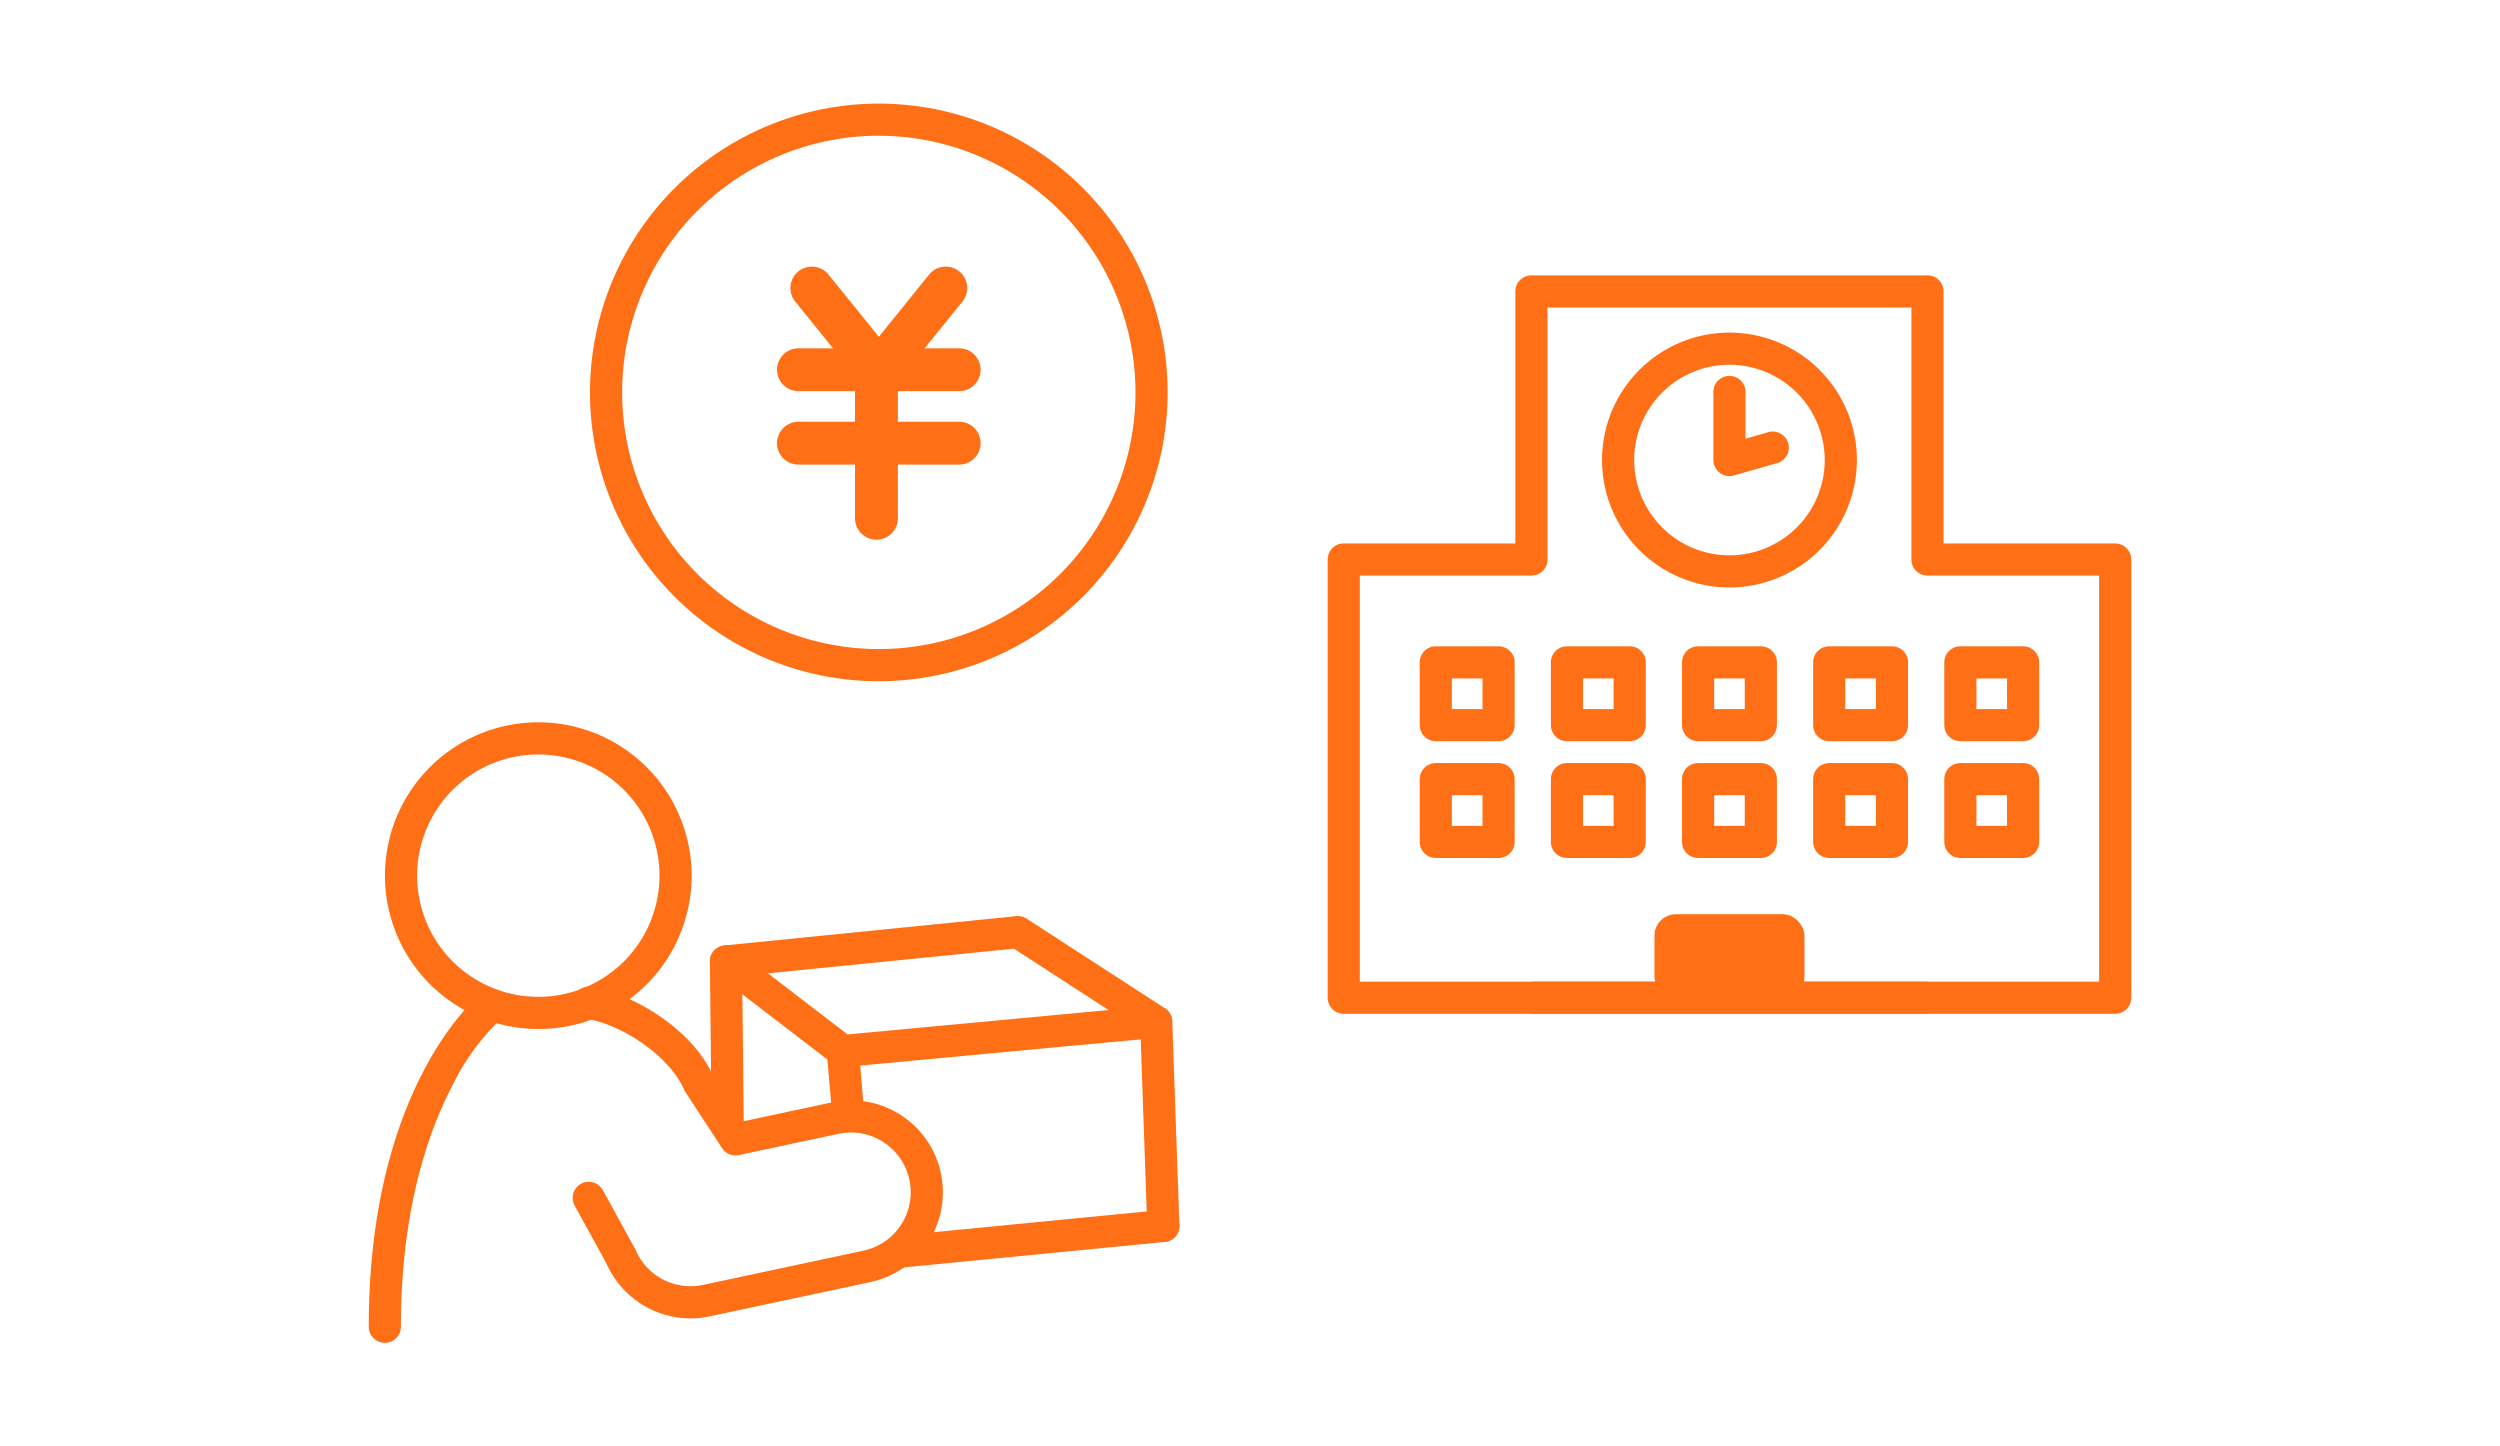 <svg xmlns="http://www.w3.org/2000/svg" xmlns:xlink="http://www.w3.org/1999/xlink" width="280" height="162" viewBox="0 0 280 162">
  <defs>
    <clipPath id="clip-path">
      <rect id="長方形_1788" data-name="長方形 1788" width="280" height="162" fill="none"/>
    </clipPath>
  </defs>
  <g id="icon-jracademy-online-point-03" clip-path="url(#clip-path)">
    <path id="パス_4055" data-name="パス 4055" d="M215.641,113.544H171.759a1.8,1.8,0,1,1,0-3.6h43.882a1.8,1.8,0,0,1,0,3.6" fill="#ff6f15"/>
    <path id="パス_4056" data-name="パス 4056" d="M167.839,83.014H160.81a1.8,1.8,0,0,1-1.8-1.8V74.186a1.8,1.8,0,0,1,1.8-1.8h7.029a1.8,1.8,0,0,1,1.8,1.8v7.028a1.8,1.8,0,0,1-1.8,1.8m-5.229-3.6h3.429V75.986H162.61Z" fill="#ff6f15"/>
    <path id="パス_4057" data-name="パス 4057" d="M182.526,83.014H175.5a1.8,1.8,0,0,1-1.8-1.8V74.186a1.8,1.8,0,0,1,1.8-1.8h7.028a1.8,1.8,0,0,1,1.8,1.8v7.028a1.8,1.8,0,0,1-1.8,1.8m-5.228-3.6h3.428V75.986H177.3Z" fill="#ff6f15"/>
    <path id="パス_4058" data-name="パス 4058" d="M197.214,83.014h-7.028a1.8,1.8,0,0,1-1.8-1.8V74.186a1.8,1.8,0,0,1,1.8-1.8h7.028a1.8,1.8,0,0,1,1.8,1.8v7.028a1.8,1.8,0,0,1-1.8,1.8m-5.228-3.6h3.429V75.986h-3.429Z" fill="#ff6f15"/>
    <path id="パス_4059" data-name="パス 4059" d="M211.9,83.014h-7.028a1.8,1.8,0,0,1-1.8-1.8V74.186a1.8,1.8,0,0,1,1.8-1.8H211.9a1.8,1.8,0,0,1,1.8,1.8v7.028a1.8,1.8,0,0,1-1.8,1.8m-5.228-3.6H210.1V75.986h-3.428Z" fill="#ff6f15"/>
    <path id="パス_4060" data-name="パス 4060" d="M226.59,83.014h-7.029a1.8,1.8,0,0,1-1.8-1.8V74.186a1.8,1.8,0,0,1,1.8-1.8h7.029a1.8,1.8,0,0,1,1.8,1.8v7.028a1.8,1.8,0,0,1-1.8,1.8m-5.229-3.6h3.429V75.986h-3.429Z" fill="#ff6f15"/>
    <path id="パス_4061" data-name="パス 4061" d="M167.839,96.094H160.81a1.8,1.8,0,0,1-1.8-1.8V87.266a1.8,1.8,0,0,1,1.8-1.8h7.029a1.8,1.8,0,0,1,1.8,1.8v7.028a1.8,1.8,0,0,1-1.8,1.8m-5.229-3.6h3.429V89.066H162.61Z" fill="#ff6f15"/>
    <path id="パス_4062" data-name="パス 4062" d="M182.526,96.094H175.5a1.8,1.8,0,0,1-1.8-1.8V87.266a1.8,1.8,0,0,1,1.8-1.8h7.028a1.8,1.8,0,0,1,1.8,1.8v7.028a1.8,1.8,0,0,1-1.8,1.8m-5.228-3.6h3.428V89.066H177.3Z" fill="#ff6f15"/>
    <path id="パス_4063" data-name="パス 4063" d="M197.214,96.094h-7.028a1.8,1.8,0,0,1-1.8-1.8V87.266a1.8,1.8,0,0,1,1.8-1.8h7.028a1.8,1.8,0,0,1,1.8,1.8v7.028a1.8,1.8,0,0,1-1.8,1.8m-5.228-3.6h3.429V89.066h-3.429Z" fill="#ff6f15"/>
    <path id="パス_4064" data-name="パス 4064" d="M211.9,96.094h-7.028a1.8,1.8,0,0,1-1.8-1.8V87.266a1.8,1.8,0,0,1,1.8-1.8H211.9a1.8,1.8,0,0,1,1.8,1.8v7.028a1.8,1.8,0,0,1-1.8,1.8m-5.228-3.6H210.1V89.066h-3.428Z" fill="#ff6f15"/>
    <path id="パス_4065" data-name="パス 4065" d="M226.59,96.094h-7.029a1.8,1.8,0,0,1-1.8-1.8V87.266a1.8,1.8,0,0,1,1.8-1.8h7.029a1.8,1.8,0,0,1,1.8,1.8v7.028a1.8,1.8,0,0,1-1.8,1.8m-5.229-3.6h3.429V89.066h-3.429Z" fill="#ff6f15"/>
    <path id="パス_4066" data-name="パス 4066" d="M236.9,113.544H150.5a1.8,1.8,0,0,1-1.8-1.8V62.666a1.8,1.8,0,0,1,1.8-1.8h19.22V32.642a1.8,1.8,0,0,1,1.8-1.8h44.36a1.8,1.8,0,0,1,1.8,1.8V60.866H236.9a1.8,1.8,0,0,1,1.8,1.8v49.078a1.8,1.8,0,0,1-1.8,1.8m-84.6-3.6h82.8V64.466H215.88a1.8,1.8,0,0,1-1.8-1.8V34.442H173.32V62.666a1.8,1.8,0,0,1-1.8,1.8H152.3Z" fill="#ff6f15"/>
    <path id="パス_4067" data-name="パス 4067" d="M193.7,65.795a14.271,14.271,0,1,1,14.271-14.272A14.288,14.288,0,0,1,193.7,65.795m0-24.943a10.671,10.671,0,1,0,10.671,10.671A10.683,10.683,0,0,0,193.7,40.852" fill="#ff6f15"/>
    <path id="パス_4068" data-name="パス 4068" d="M193.7,53.323a1.8,1.8,0,0,1-1.8-1.8V43.9a1.8,1.8,0,0,1,3.6,0v5.234l2.556-.73a1.8,1.8,0,0,1,.989,3.462l-4.85,1.386a1.825,1.825,0,0,1-.5.069" fill="#ff6f15"/>
    <rect id="長方形_1787" data-name="長方形 1787" width="16.8" height="9.389" rx="2.4" transform="translate(185.3 102.394)" fill="#ff6f15"/>
    <path id="パス_4069" data-name="パス 4069" d="M60.268,115.247a17.174,17.174,0,1,1,15.985-10.84,17.07,17.07,0,0,1-15.985,10.84M60.307,84.5a13.573,13.573,0,1,0,4.989.957,13.595,13.595,0,0,0-4.989-.957" fill="#ff6f15"/>
    <path id="パス_4070" data-name="パス 4070" d="M77.338,147.659a10.3,10.3,0,0,1-9.406-6.133l-3.545-6.456a1.8,1.8,0,1,1,3.154-1.733l3.585,6.528a1.693,1.693,0,0,1,.076.154,6.687,6.687,0,0,0,7.537,3.891l17.967-3.835a6.691,6.691,0,1,0-2.793-13.088l-11.157,2.381a1.8,1.8,0,0,1-1.885-.776l-4.133-6.329a1.729,1.729,0,0,1-.145-.272c-1.508-3.494-6.632-7.187-10.967-7.9a1.8,1.8,0,0,1,.589-3.552c4.8.794,11.328,4.787,13.618,9.883l3.377,5.172,9.951-2.124a10.292,10.292,0,1,1,4.3,20.13L79.493,147.43a10.289,10.289,0,0,1-2.155.229" fill="#ff6f15"/>
    <path id="パス_4071" data-name="パス 4071" d="M43.1,150.394a1.8,1.8,0,0,1-1.8-1.8c0-26.955,12.158-36.991,12.675-37.406A1.8,1.8,0,0,1,56.23,114a26.243,26.243,0,0,0-5.652,7.757c-2.59,5-5.678,13.713-5.678,26.842a1.8,1.8,0,0,1-1.8,1.8" fill="#ff6f15"/>
    <path id="パス_4072" data-name="パス 4072" d="M94.392,119.519a1.793,1.793,0,0,1-1.1-.372L80.211,109.11a1.8,1.8,0,0,1,.916-3.219l32.7-3.282a1.805,1.805,0,0,1,1.158.281l15.485,10.037a1.8,1.8,0,0,1-.81,3.3l-35.1,3.281a1.557,1.557,0,0,1-.167.008m-8.385-10.5,8.92,6.842,29.236-2.733-10.6-6.873Z" fill="#ff6f15"/>
    <path id="パス_4073" data-name="パス 4073" d="M81.5,127.594a1.8,1.8,0,0,1-1.8-1.781L79.507,107.7a1.8,1.8,0,0,1,1.781-1.819,1.779,1.779,0,0,1,1.819,1.78l.193,18.113a1.8,1.8,0,0,1-1.781,1.819Z" fill="#ff6f15"/>
    <path id="パス_4074" data-name="パス 4074" d="M100.7,141.994a1.8,1.8,0,0,1-1.789-1.625,1.745,1.745,0,0,1-.009-.176,1.8,1.8,0,0,1,1.626-1.79l29.593-2.888a1.81,1.81,0,0,1,1.966,1.617,1.71,1.71,0,0,1,.009.175,1.8,1.8,0,0,1-1.626,1.791l-29.593,2.887a1.749,1.749,0,0,1-.177.009" fill="#ff6f15"/>
    <path id="パス_4075" data-name="パス 4075" d="M94.866,124.973a1.8,1.8,0,0,1-1.791-1.643l-.477-5.454a1.8,1.8,0,0,1,3.586-.314l.477,5.454a1.8,1.8,0,0,1-1.636,1.95c-.054,0-.106.007-.159.007" fill="#ff6f15"/>
    <path id="パス_4076" data-name="パス 4076" d="M130.292,139.107a1.8,1.8,0,0,1-1.8-1.737l-.8-22.869a1.8,1.8,0,1,1,3.6-.126l.8,22.869a1.8,1.8,0,0,1-1.736,1.862h-.064" fill="#ff6f15"/>
    <path id="パス_4077" data-name="パス 4077" d="M107.428,43.81h-18a2.4,2.4,0,1,1,0-4.8h18a2.4,2.4,0,0,1,0,4.8" fill="#ff6f15"/>
    <path id="パス_4078" data-name="パス 4078" d="M107.428,52.035h-18a2.4,2.4,0,1,1,0-4.8h18a2.4,2.4,0,1,1,0,4.8" fill="#ff6f15"/>
    <path id="パス_4079" data-name="パス 4079" d="M98.429,43.942a2.4,2.4,0,0,1-1.868-.891l-7.5-9.281a2.4,2.4,0,0,1,3.734-3.017l7.5,9.28a2.4,2.4,0,0,1-1.866,3.909" fill="#ff6f15"/>
    <path id="パス_4080" data-name="パス 4080" d="M98.427,43.942a2.4,2.4,0,0,1-1.866-3.909l7.5-9.28a2.4,2.4,0,0,1,3.734,3.017l-7.5,9.281a2.4,2.4,0,0,1-1.868.891" fill="#ff6f15"/>
    <path id="パス_4081" data-name="パス 4081" d="M98.162,60.445a2.4,2.4,0,0,1-2.4-2.4V41.213a2.4,2.4,0,1,1,4.8,0V58.045a2.4,2.4,0,0,1-2.4,2.4" fill="#ff6f15"/>
    <path id="パス_4082" data-name="パス 4082" d="M98.428,76.3a32.348,32.348,0,1,1,32.347-32.348A32.384,32.384,0,0,1,98.428,76.3m0-61.1a28.747,28.747,0,1,0,28.747,28.747A28.78,28.78,0,0,0,98.428,15.206" fill="#ff6f15"/>
  </g>
</svg>
